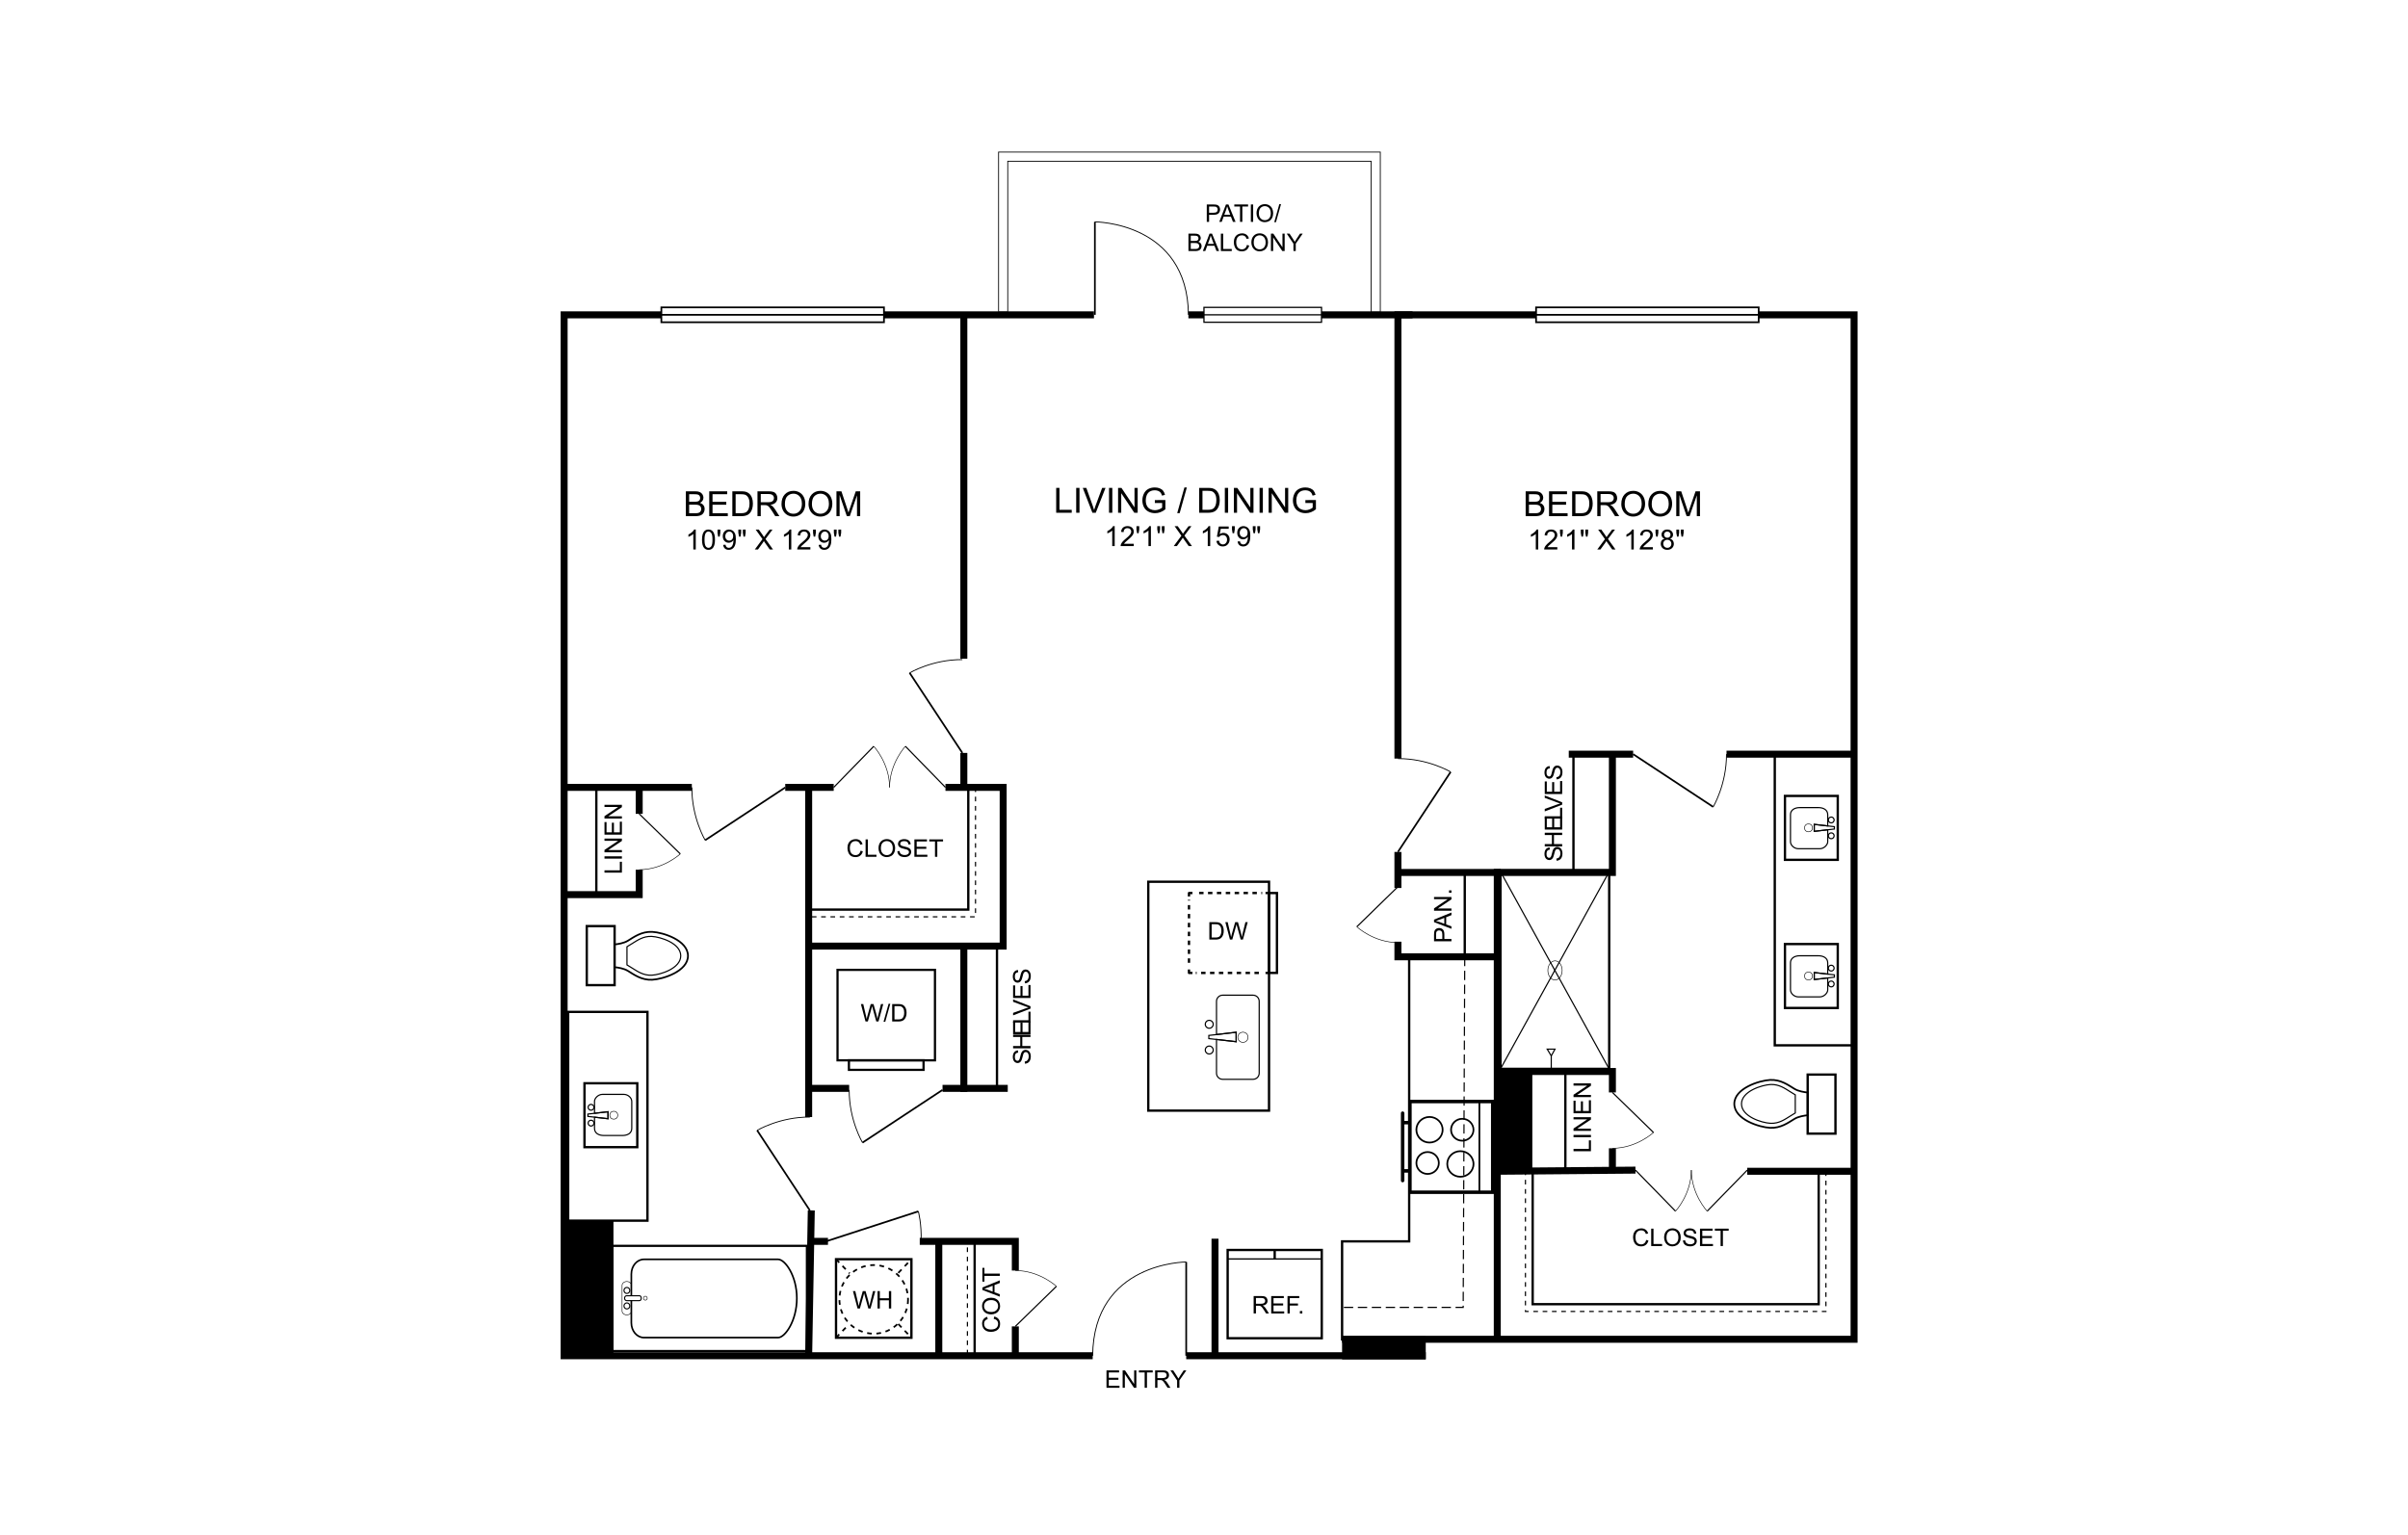 <?xml version="1.0" encoding="UTF-8"?><svg id="a" xmlns="http://www.w3.org/2000/svg" viewBox="0 0 1035 660"><defs><style>.b,.c,.d,.e,.f,.g,.h,.i,.j,.k,.l,.m,.n,.o,.p,.q,.r,.s,.t,.u,.v,.w,.x,.y,.z,.aa,.ab,.ac{stroke:#000;}.b,.c,.d,.e,.f,.g,.h,.i,.j,.k,.l,.m,.n,.o,.p,.q,.r,.s,.t,.u,.v,.w,.x,.y,.z,.ab,.ac{fill:none;}.b,.d,.e,.f,.w{stroke-miterlimit:3.86;}.b,.o,.t{stroke-width:.75px;}.c{stroke-miterlimit:3;}.c,.d,.j,.s,.u{stroke-width:.5px;}.e{stroke-width:.45px;}.f,.h{stroke-width:.25px;}.g{stroke-width:.24px;}.i{stroke-width:.47px;}.k{stroke-width:.37px;}.l{stroke-width:.38px;}.m{stroke-width:.95px;}.ad{isolation:isolate;}.n{stroke-width:.72px;}.p{stroke-width:.73px;}.q{stroke-width:.71px;}.r,.x{stroke-width:.74px;}.s{stroke-dasharray:4 2;}.t,.u{stroke-dasharray:2 2;}.ae,.aa{fill:#fff;}.v{stroke-width:.54px;}.v,.x{stroke-miterlimit:10;}.y,.ac{stroke-linejoin:round;}.z{stroke-width:3px;}.aa{stroke-width:.36px;}.ac{stroke-dasharray:1.91 1.91;}</style></defs><rect class="ae" width="1035" height="660"/><rect class="ab" x="493.548" y="379.073" width="51.903" height="98.401"/><line class="z" x1="510.795" y1="135.356" x2="607.135" y2="135.356"/><polyline class="z" points="469.657 582.848 242.47 582.848 242.47 135.356 470.21 135.356"/><line class="z" x1="612.824" y1="582.848" x2="509.854" y2="582.848"/><line class="z" x1="414.275" y1="283.181" x2="414.275" y2="135.356"/><line class="z" x1="414.275" y1="338.503" x2="414.275" y2="323.691"/><line class="z" x1="414.275" y1="469.44" x2="414.275" y2="406.742"/><polyline class="z" points="274.738 373.892 274.738 384.613 242.47 384.613"/><line class="z" x1="274.738" y1="338.503" x2="274.738" y2="349.882"/><line class="z" x1="347.575" y1="480.236" x2="347.575" y2="338.503"/><line class="z" x1="347.575" y1="582.788" x2="348.71" y2="520.373"/><line class="z" x1="403.51" y1="582.788" x2="403.51" y2="533.677"/><line class="z" x1="355.877" y1="533.677" x2="347.575" y2="533.677"/><line class="z" x1="364.985" y1="467.902" x2="347.575" y2="467.902"/><line class="z" x1="433.149" y1="467.902" x2="405.122" y2="467.902"/><line class="z" x1="643.553" y1="575.77" x2="643.553" y2="373.548"/><line class="z" x1="701.952" y1="324.229" x2="674.283" y2="324.229"/><polyline class="z" points="693.037 469.649 693.037 460.825 693.037 460.646 643.553 460.646"/><line class="z" x1="702.952" y1="503.052" x2="643.553" y2="503.545"/><line class="z" x1="693.037" y1="493.66" x2="693.037" y2="503.545"/><line class="z" x1="797.53" y1="324.229" x2="742.088" y2="324.229"/><polyline class="z" points="600.848 375.086 693.037 375.086 693.037 324.169"/><polyline class="z" points="600.848 326.125 600.848 135.356 796.918 135.356 796.918 575.77 576.853 575.77"/><line class="z" x1="600.848" y1="381.761" x2="600.848" y2="366.262"/><polyline class="z" points="642.329 411.341 600.848 411.341 600.848 404.846"/><line class="z" x1="297.359" y1="338.503" x2="242.47" y2="338.503"/><line class="z" x1="358.341" y1="338.503" x2="337.511" y2="338.503"/><polyline class="z" points="347.575 406.742 431.178 406.742 431.178 338.503 406.376 338.503"/><polyline class="z" points="436.404 546.22 436.404 533.677 395.327 533.677"/><line class="z" x1="436.404" y1="582.788" x2="436.404" y2="570.23"/><rect x="242.47" y="524.778" width="21.203" height="58.01"/><rect x="576.853" y="574.545" width="35.956" height="9.885"/><rect x="643.553" y="459.556" width="15.066" height="44.004"/><line class="z" x1="750.988" y1="503.545" x2="796.918" y2="503.545"/><g class="ad"><g class="ad"><path d="M538.837,564.676v-7.482h3.317c.666,0,1.174.067,1.521.201s.624.372.831.713c.208.34.312.716.312,1.127,0,.531-.172.978-.516,1.343-.343.363-.874.595-1.592.694.263.125.461.249.598.372.289.265.563.596.821.996l1.302,2.036h-1.245l-.99-1.557c-.29-.449-.528-.792-.715-1.03-.188-.239-.356-.405-.503-.502-.149-.095-.299-.16-.452-.198-.112-.023-.296-.035-.551-.035h-1.148v3.322h-.99ZM539.827,560.497h2.127c.454,0,.806-.048,1.062-.141s.449-.243.582-.449.2-.429.2-.671c0-.354-.128-.644-.386-.874-.257-.228-.662-.341-1.216-.341h-2.368v2.476Z"/><path d="M546.391,564.676v-7.482h5.41v.882h-4.42v2.292h4.138v.878h-4.138v2.546h4.593v.884h-5.583Z"/><path d="M553.393,564.676v-7.482h5.047v.882h-4.057v2.318h3.511v.882h-3.511v3.399h-.99Z"/><path d="M558.711,564.676v-1.047h1.046v1.047h-1.046Z"/></g></g><line class="z" x1="522.232" y1="582.28" x2="522.232" y2="532.527"/><polyline class="ab" points="576.853 576.322 576.853 533.677 605.686 533.677 605.686 411.341"/><polygon class="aa" points="593.278 134.027 593.278 65.371 429.207 65.371 429.207 134.012 433.149 134.012 433.149 69.313 589.336 69.313 589.336 134.027 593.278 134.027"/><line class="n" x1="470.598" y1="95.384" x2="470.598" y2="135.341"/><path class="l" d="M470.598,95.384s39.868,0,40.211,39.958"/><rect class="m" x="359.983" y="416.955" width="41.884" height="38.897"/><rect class="m" x="364.881" y="455.823" width="32.074" height="4.121"/><g class="ad"><g class="ad"><path d="M372.011,439.144l-1.985-7.482h1.016l1.138,4.904c.122.515.228,1.025.316,1.531.19-.799.303-1.26.337-1.382l1.424-5.053h1.194l1.072,3.787c.269.939.463,1.823.582,2.648.096-.472.22-1.015.373-1.627l1.174-4.808h.995l-2.052,7.482h-.954l-1.577-5.702c-.133-.475-.211-.768-.235-.878-.078.344-.152.637-.22.878l-1.587,5.702h-1.01Z"/><path d="M379.763,439.272l2.169-7.737h.735l-2.164,7.737h-.74Z"/><path d="M383.473,439.144v-7.482h2.577c.582,0,1.026.036,1.332.106.429.099.795.279,1.097.537.394.334.69.76.886,1.279.195.519.293,1.111.293,1.778,0,.569-.066,1.073-.199,1.511-.133.44-.303.803-.51,1.091s-.434.513-.682.678c-.246.165-.544.29-.892.375-.349.086-.75.128-1.202.128h-2.7ZM384.464,438.26h1.597c.494,0,.88-.045,1.161-.137.28-.092.504-.222.671-.388.235-.235.418-.55.548-.946.131-.397.197-.878.197-1.442,0-.783-.128-1.384-.385-1.804-.257-.42-.569-.701-.937-.844-.265-.102-.693-.155-1.281-.155h-1.572v5.716Z"/></g></g><rect class="ae" x="517.484" y="132.146" width="50.529" height="6.391"/><rect class="v" x="517.484" y="132.146" width="50.529" height="6.391"/><line class="v" x1="568.013" y1="135.341" x2="517.484" y2="135.341"/><rect class="ae" x="284.264" y="132.146" width="95.683" height="6.391"/><rect class="x" x="284.264" y="132.146" width="95.683" height="6.391"/><line class="x" x1="379.947" y1="135.341" x2="284.264" y2="135.341"/><rect class="ae" x="660.232" y="132.146" width="95.683" height="6.391"/><rect class="x" x="660.232" y="132.146" width="95.683" height="6.391"/><line class="x" x1="755.915" y1="135.341" x2="660.232" y2="135.341"/><line class="r" x1="337.511" y1="338.548" x2="303.093" y2="361.215"/><path class="k" d="M303.093,361.215s-5.794-9.706-5.719-22.666"/><line class="r" x1="348.083" y1="520.373" x2="325.431" y2="485.955"/><path class="k" d="M325.431,485.955s9.706-5.794,22.666-5.719"/><line class="r" x1="413.648" y1="323.691" x2="390.982" y2="289.288"/><path class="k" d="M390.982,289.288s9.706-5.794,22.666-5.719"/><line class="r" x1="600.848" y1="366.262" x2="623.515" y2="331.859"/><path class="k" d="M623.515,331.859s-9.706-5.794-22.666-5.719"/><line class="r" x1="701.952" y1="324.229" x2="736.355" y2="346.895"/><path class="k" d="M736.355,346.895s5.794-9.706,5.719-22.666"/><line class="r" x1="405.122" y1="468.56" x2="370.719" y2="491.226"/><path class="k" d="M370.719,491.226s-5.794-9.706-5.719-22.666"/><line class="p" x1="509.854" y1="542.547" x2="509.854" y2="582.848"/><path class="l" d="M509.854,542.547s-39.868,0-40.211,40.301"/><line class="o" x1="355.026" y1="533.677" x2="394.715" y2="520.776"/><path class="l" d="M394.715,520.776s1.478,5.361,1.18,12.901"/><line class="y" x1="545.436" y1="418.269" x2="543.943" y2="418.269"/><line class="ac" x1="541.091" y1="418.269" x2="513.975" y2="418.269"/><polyline class="y" points="512.542 418.269 511.048 418.269 511.048 416.776"/><line class="ac" x1="511.048" y1="413.924" x2="511.048" y2="386.853"/><polyline class="y" points="511.048 385.419 511.048 383.926 512.542 383.926"/><line class="ac" x1="515.394" y1="383.926" x2="542.51" y2="383.926"/><line class="y" x1="543.943" y1="383.926" x2="545.436" y2="383.926"/><rect class="w" x="545.436" y="383.926" width="3.419" height="34.343"/><g class="ad"><g class="ad"><path d="M519.799,403.935v-7.482h2.577c.582,0,1.027.036,1.333.106.429.099.795.279,1.097.537.395.334.69.76.887,1.279.195.519.293,1.111.293,1.778,0,.569-.067,1.073-.2,1.511-.133.44-.302.803-.51,1.091-.207.287-.434.513-.681.678s-.544.29-.892.375c-.35.086-.75.128-1.203.128h-2.699ZM520.789,403.051h1.597c.494,0,.881-.045,1.162-.137.28-.092.503-.222.671-.388.235-.235.417-.55.548-.946s.197-.878.197-1.442c0-.783-.128-1.384-.385-1.804-.258-.42-.57-.701-.938-.844-.265-.102-.693-.155-1.28-.155h-1.572v5.716Z"/><path d="M528.653,403.935l-1.985-7.482h1.015l1.139,4.904c.122.515.228,1.025.316,1.531.19-.799.302-1.26.337-1.382l1.423-5.053h1.194l1.072,3.787c.27.939.464,1.823.582,2.648.096-.472.22-1.015.373-1.627l1.174-4.808h.995l-2.052,7.482h-.954l-1.578-5.702c-.133-.475-.21-.768-.235-.878-.077.344-.152.637-.219.878l-1.588,5.702h-1.01Z"/></g></g><rect class="w" x="359.341" y="541.352" width="32.402" height="33.761"/><line class="t" x1="386.099" y1="569.215" x2="391.758" y2="575.098"/><line class="t" x1="359.341" y1="541.352" x2="365.194" y2="547.444"/><line class="t" x1="386.099" y1="547.235" x2="391.758" y2="541.352"/><line class="t" x1="359.341" y1="575.098" x2="364.582" y2="569.648"/><circle class="t" cx="375.542" cy="558.613" r="14.753"/><g class="ad"><g class="ad"><path d="M368.591,562.54l-1.985-7.482h1.016l1.138,4.904c.122.515.228,1.025.316,1.531.19-.799.303-1.26.337-1.382l1.424-5.053h1.194l1.072,3.787c.269.939.463,1.823.582,2.648.096-.472.22-1.015.373-1.627l1.174-4.808h.995l-2.052,7.482h-.954l-1.577-5.702c-.133-.475-.211-.768-.235-.878-.078.344-.152.637-.22.878l-1.587,5.702h-1.01Z"/><path d="M377.181,562.54v-7.482h.99v3.072h3.889v-3.072h.99v7.482h-.99v-3.526h-3.889v3.526h-.99Z"/></g></g><polyline class="ab" points="781.702 503.56 781.702 560.689 658.769 560.689 658.769 503.545"/><polyline class="u" points="784.808 503.56 784.808 563.809 655.663 563.809 655.663 503.545"/><polyline class="ab" points="416.187 338.503 416.187 391.048 347.575 391.048"/><polyline class="u" points="419.292 338.503 419.292 394.154 347.575 394.154"/><line class="ab" x1="418.919" y1="582.28" x2="418.919" y2="533.677"/><line class="u" x1="415.813" y1="582.28" x2="415.813" y2="533.677"/><path class="b" d="M269.87,417.388c2.553,1.553,5.868,4.061,10.452,3.822s15.38-3.584,15.38-10.288h0c0-6.719-10.781-10.079-15.38-10.303s-7.899,2.27-10.452,3.822c-1.747,1.075-4.285,1.448-5.704,1.583v9.78c1.419.134,3.957.508,5.704,1.583h0Z"/><polygon class="w" points="252.205 423.525 264.166 423.525 264.166 415.805 264.166 406.025 264.166 398.141 252.205 398.141 252.205 423.525"/><path class="d" d="M271.676,416.164c2.075,1.269,4.748,3.285,8.466,3.091s12.453-2.912,12.453-8.332h0c0-5.45-8.735-8.153-12.453-8.347-3.718-.194-6.406,1.837-8.466,3.091s-2.195,1.344-2.195,1.344v7.809s.119.075,2.195,1.344h0Z"/><rect class="w" x="251.22" y="465.707" width="22.696" height="27.474"/><path class="j" d="M255.535,473.547v5.077l5.794-.672v3.001l-5.794-.672v4.838c0,2.031,1.792,3.046,4.002,3.046h8.004c2.21,0,4.002-1.015,4.002-3.046v-11.587c0-1.598-1.628-3.046-3.405-3.046h-9.213c-1.807,0-3.405,1.672-3.405,3.046l.015.015Z"/><polyline class="d" points="255.535 478.624 252.683 478.952 252.683 479.952 255.535 480.281"/><polyline class="j" points="255.535 480.281 261.329 480.953 261.329 477.952 255.535 478.624"/><circle class="f" cx="263.807" cy="479.445" r="1.702"/><path class="d" d="M254.042,474.786c.687,0,1.254.567,1.254,1.254s-.567,1.254-1.254,1.254-1.254-.567-1.254-1.254.567-1.254,1.254-1.254Z"/><path class="d" d="M254.042,481.595c.687,0,1.254.567,1.254,1.254s-.567,1.254-1.254,1.254-1.254-.567-1.254-1.254.567-1.254,1.254-1.254Z"/><rect class="w" x="244.202" y="435.023" width="34.089" height="89.755"/><path class="b" d="M771.265,468.097c-2.553-1.553-5.868-4.061-10.452-3.822s-15.38,3.584-15.38,10.288h0c0,6.719,10.781,10.079,15.38,10.303s7.899-2.27,10.452-3.822c1.747-1.075,4.285-1.448,5.704-1.583v-9.78c-1.419-.134-3.957-.508-5.704-1.583h0Z"/><polygon class="w" points="788.914 461.975 776.969 461.975 776.969 469.679 776.969 479.475 776.969 487.359 788.914 487.359 788.914 461.975"/><path class="d" d="M769.443,469.336c-2.075-1.269-4.748-3.285-8.466-3.091-3.718.194-12.453,2.912-12.453,8.332h0c0,5.45,8.735,8.153,12.453,8.347s6.406-1.837,8.466-3.091,2.195-1.344,2.195-1.344v-7.809s-.119-.075-2.195-1.344h0Z"/><rect class="w" x="767.204" y="342.177" width="22.696" height="27.474"/><path class="j" d="M785.585,361.812v-5.077l-5.794.672v-3.001l5.794.672v-4.838c0-2.031-1.792-3.046-4.002-3.046h-8.003c-2.21,0-4.002,1.015-4.002,3.046v11.587c0,1.598,1.628,3.046,3.405,3.046h9.213c1.807,0,3.405-1.672,3.405-3.046l-.015-.015Z"/><polyline class="d" points="785.585 356.735 788.452 356.407 788.452 355.406 785.585 355.078"/><polyline class="j" points="785.585 355.078 779.791 354.406 779.791 357.407 785.585 356.735"/><circle class="f" cx="777.327" cy="355.914" r="1.702"/><path class="d" d="M787.093,360.573c-.687,0-1.254-.567-1.254-1.254s.567-1.254,1.254-1.254,1.254.567,1.254,1.254-.567,1.254-1.254,1.254Z"/><path class="d" d="M787.093,353.764c-.687,0-1.254-.567-1.254-1.254s.567-1.254,1.254-1.254,1.254.567,1.254,1.254-.567,1.254-1.254,1.254Z"/><rect class="w" x="767.204" y="405.861" width="22.696" height="27.474"/><path class="j" d="M785.585,425.511v-5.077l-5.794.672v-3.001l5.794.672v-4.838c0-2.031-1.792-3.046-4.002-3.046h-8.003c-2.21,0-4.002,1.015-4.002,3.046v11.587c0,1.598,1.628,3.046,3.405,3.046h9.213c1.807,0,3.405-1.672,3.405-3.046l-.015-.015Z"/><polyline class="d" points="785.585 420.434 788.452 420.091 788.452 419.105 785.585 418.777"/><polyline class="j" points="785.585 418.777 779.791 418.105 779.791 421.106 785.585 420.434"/><circle class="f" cx="777.327" cy="419.598" r="1.702"/><path class="d" d="M787.093,424.272c-.687,0-1.254-.567-1.254-1.254s.567-1.254,1.254-1.254,1.254.567,1.254,1.254-.567,1.254-1.254,1.254Z"/><path class="d" d="M787.093,417.463c-.687,0-1.254-.567-1.254-1.254s.567-1.254,1.254-1.254,1.254.567,1.254,1.254-.567,1.254-1.254,1.254Z"/><rect class="w" x="762.829" y="324.169" width="34.089" height="125.233"/><line class="ab" x1="256.312" y1="385.061" x2="256.312" y2="338.503"/><rect class="ab" x="644.927" y="374.22" width="46.737" height="85.29"/><line class="j" x1="644.972" y1="374.803" x2="691.649" y2="459.571"/><line class="j" x1="644.927" y1="459.541" x2="691.649" y2="374.773"/><ellipse class="h" cx="668.37" cy="417.194" rx="3.076" ry="4.121"/><polygon class="c" points="666.757 453.941 665.01 451.03 668.37 451.03 666.757 453.941"/><line class="c" x1="666.757" y1="453.941" x2="666.757" y2="459.675"/><line class="j" x1="274.738" y1="349.882" x2="292.402" y2="367.098"/><path class="h" d="M292.402,367.098s-7.242,6.794-17.664,6.794"/><line class="ab" x1="672.82" y1="503.545" x2="672.82" y2="460.646"/><line class="j" x1="693.037" y1="469.649" x2="710.702" y2="486.866"/><path class="h" d="M710.702,486.866s-7.242,6.794-17.664,6.794"/><line class="j" x1="358.341" y1="338.503" x2="375.557" y2="320.839"/><path class="h" d="M375.557,320.839s6.794,7.242,6.794,17.664"/><line class="j" x1="406.376" y1="338.503" x2="389.16" y2="320.839"/><path class="h" d="M389.16,320.839s-6.794,7.242-6.794,17.664"/><line class="j" x1="702.952" y1="503.052" x2="720.168" y2="520.701"/><path class="h" d="M720.168,520.701s6.794-7.242,6.794-17.664"/><line class="j" x1="750.988" y1="503.052" x2="733.771" y2="520.701"/><path class="h" d="M733.771,520.701s-6.794-7.242-6.794-17.664"/><line class="j" x1="436.404" y1="570.23" x2="454.069" y2="553.014"/><path class="h" d="M454.069,553.014s-7.242-6.794-17.664-6.794"/><rect class="w" x="527.668" y="537.38" width="40.45" height="37.942"/><line class="e" x1="527.742" y1="541.263" x2="568.103" y2="541.263"/><line class="d" x1="568.103" y1="541.263" x2="527.742" y2="541.263"/><polyline class="s" points="629.577 411.341 628.905 562.062 576.853 562.062"/><line class="ab" x1="629.577" y1="411.341" x2="629.577" y2="375.086"/><line class="ab" x1="428.52" y1="467.902" x2="428.52" y2="408.101"/><line class="ab" x1="676.299" y1="375.086" x2="676.299" y2="324.288"/><line class="j" x1="600.848" y1="381.208" x2="583.184" y2="398.425"/><path class="h" d="M583.184,398.425s7.242,6.794,17.664,6.794"/><rect class="m" x="263.21" y="535.603" width="83.618" height="45.228"/><path class="g" d="M271.438,557.09v-4.479c0-.926-.911-1.672-2.031-1.672s-2.031.761-2.031,1.672v10.99c0,.926.911,1.687,2.031,1.687s2.031-.747,2.031-1.687v-4.524"/><path class="q" d="M271.363,559.166v9.541c0,3.494,2.419,6.346,5.405,6.346h57.682c2.986,0,8.048-7.257,8.048-16.918,0-9.676-5.077-16.724-8.048-16.724h-57.682c-2.986,0-5.405,2.837-5.405,6.346v9.288"/><path class="i" d="M269.302,557.06c-.463,0-.851.478-.851,1.045,0,.582.388,1.045.851,1.045h5.57c.463,0,.732-.463.732-1.045s-.269-1.045-.732-1.045h-5.57Z"/><path class="i" d="M269.452,556.075c.687,0,1.254-.582,1.254-1.299s-.567-1.299-1.254-1.299-1.254.582-1.254,1.299.567,1.299,1.254,1.299Z"/><path class="i" d="M269.452,562.734c.687,0,1.254-.582,1.254-1.299s-.567-1.299-1.254-1.299-1.254.582-1.254,1.299.567,1.299,1.254,1.299Z"/><path class="g" d="M277.38,558.957c.448,0,.821-.373.821-.851,0-.463-.373-.851-.821-.851s-.821.373-.821.851c0,.463.373.851.821.851Z"/><line class="ab" x1="547.885" y1="537.156" x2="547.885" y2="541.158"/><path class="f" d="M534.237,443.743c1.21,0,2.195.986,2.195,2.195s-.986,2.195-2.195,2.195-2.195-.986-2.195-2.195.986-2.195,2.195-2.195Z"/><path class="d" d="M519.754,449.716c.941,0,1.702.761,1.702,1.702s-.761,1.702-1.702,1.702-1.702-.761-1.702-1.702.761-1.702,1.702-1.702Z"/><path class="d" d="M519.754,438.651c.941,0,1.702.761,1.702,1.702s-.761,1.702-1.702,1.702-1.702-.761-1.702-1.702.761-1.702,1.702-1.702Z"/><path class="d" d="M522.874,430.498v14.26l8.451-.986v4.061l-8.451-.971v14.499c0,1.463,1.18,2.643,2.643,2.643h13.065c1.463,0,2.643-1.18,2.643-2.643v-30.879c0-1.463-1.18-2.643-2.643-2.643h-13.065c-1.463,0-2.643,1.18-2.643,2.643v.015Z"/><polyline class="d" points="522.874 444.773 519.574 445.146 519.574 446.505 522.874 446.878"/><polyline class="d" points="522.874 446.878 531.326 447.849 531.326 443.788 522.874 444.773"/><g class="ad"><g class="ad"><path d="M518.694,95.383v-7.482h2.822c.497,0,.876.023,1.139.071.367.061.675.178.923.35.249.172.449.413.601.722.15.309.226.65.226,1.021,0,.636-.203,1.175-.607,1.616-.405.44-1.137.661-2.195.661h-1.919v3.042h-.99ZM519.684,91.458h1.934c.64,0,1.094-.118,1.363-.356.268-.239.403-.575.403-1.006,0-.314-.079-.58-.236-.803-.159-.223-.367-.37-.626-.442-.168-.044-.475-.067-.924-.067h-1.913v2.674Z"/><path d="M524.067,95.383l2.874-7.482h1.066l3.062,7.482h-1.127l-.874-2.266h-3.128l-.822,2.266h-1.051ZM526.227,92.311h2.536l-.78-2.072c-.239-.63-.416-1.146-.531-1.552-.096.48-.23.957-.404,1.429l-.821,2.195Z"/><path d="M532.988,95.383v-6.6h-2.464v-.882h5.93v.882h-2.476v6.6h-.99Z"/><path d="M537.639,95.383v-7.482h.99v7.482h-.99Z"/><path d="M540.072,91.739c0-1.242.334-2.213,1-2.916.668-.703,1.528-1.054,2.582-1.054.691,0,1.314.165,1.868.496.556.33.978.789,1.269,1.379.292.591.436,1.26.436,2.009,0,.758-.153,1.436-.459,2.036s-.739,1.053-1.301,1.361-1.168.462-1.817.462c-.704,0-1.334-.171-1.888-.51-.556-.341-.976-.805-1.261-1.394s-.429-1.212-.429-1.868ZM541.093,91.755c0,.901.243,1.611.728,2.13.486.519,1.094.777,1.824.777.745,0,1.359-.261,1.84-.784.481-.525.722-1.269.722-2.231,0-.61-.102-1.14-.308-1.595-.207-.454-.507-.806-.904-1.056-.397-.251-.841-.376-1.334-.376-.701,0-1.304.242-1.81.723-.504.481-.758,1.285-.758,2.412Z"/><path d="M547.697,95.512l2.17-7.737h.735l-2.164,7.737h-.741Z"/></g><g class="ad"><path d="M510.814,107.927v-7.482h2.807c.572,0,1.03.076,1.375.228s.615.384.812.699c.195.315.293.644.293.989,0,.319-.087.62-.261.903s-.434.51-.786.684c.454.133.8.359,1.044.679.243.319.364.697.364,1.132,0,.351-.073.677-.222.978-.147.3-.331.532-.548.696-.219.163-.491.287-.82.37s-.731.125-1.207.125h-2.852ZM511.804,103.589h1.617c.439,0,.754-.029.945-.086.251-.076.442-.2.569-.373.128-.173.191-.391.191-.653,0-.248-.06-.467-.178-.656-.12-.188-.29-.318-.51-.388-.222-.07-.601-.105-1.139-.105h-1.495v2.262ZM511.804,107.043h1.862c.321,0,.545-.012.674-.035.229-.041.418-.109.572-.204s.28-.233.378-.416c.099-.182.149-.392.149-.631,0-.279-.071-.521-.214-.726s-.341-.351-.595-.434-.618-.125-1.095-.125h-1.729v2.572Z"/><path d="M517.004,107.927l2.874-7.482h1.066l3.062,7.482h-1.127l-.874-2.266h-3.128l-.822,2.266h-1.051ZM519.163,104.854h2.536l-.78-2.072c-.239-.63-.416-1.146-.531-1.552-.096.48-.23.957-.404,1.429l-.821,2.195Z"/><path d="M524.757,107.927v-7.482h.99v6.598h3.685v.884h-4.675Z"/><path d="M535.948,105.303l.99.249c-.207.814-.58,1.433-1.12,1.861s-1.199.642-1.977.642c-.806,0-1.463-.165-1.968-.493-.504-.328-.889-.805-1.153-1.426-.263-.624-.395-1.292-.395-2.006,0-.779.149-1.458.446-2.038.299-.58.722-1.021,1.272-1.323.55-.3,1.155-.451,1.814-.451.75,0,1.378.19,1.888.572.51.381.866.916,1.067,1.607l-.976.23c-.173-.545-.424-.942-.755-1.19-.33-.248-.745-.373-1.245-.373-.575,0-1.056.139-1.442.414-.385.276-.656.646-.814,1.11-.156.465-.235.943-.235,1.436,0,.637.093,1.193.279,1.667.185.475.474.83.865,1.065.392.235.815.351,1.272.351.554,0,1.024-.159,1.409-.478.384-.321.644-.795.78-1.425Z"/><path d="M537.857,104.283c0-1.242.334-2.213,1-2.916.668-.703,1.528-1.054,2.582-1.054.691,0,1.314.165,1.868.496.556.33.978.789,1.269,1.379.292.591.436,1.26.436,2.009,0,.758-.153,1.436-.459,2.036s-.739,1.053-1.301,1.361-1.168.462-1.817.462c-.704,0-1.334-.171-1.888-.51-.556-.341-.976-.805-1.261-1.394s-.429-1.212-.429-1.868ZM538.878,104.299c0,.901.243,1.611.728,2.13.486.519,1.094.777,1.824.777.745,0,1.359-.261,1.84-.784.481-.525.722-1.269.722-2.231,0-.61-.102-1.14-.308-1.595-.207-.454-.507-.806-.904-1.056-.397-.251-.841-.376-1.334-.376-.701,0-1.304.242-1.81.723-.504.481-.758,1.285-.758,2.412Z"/><path d="M546.278,107.927v-7.482h1.016l3.93,5.875v-5.875h.949v7.482h-1.016l-3.93-5.879v5.879h-.949Z"/><path d="M555.945,107.927v-3.17l-2.883-4.312h1.204l1.474,2.256c.273.421.526.844.761,1.266.225-.391.496-.831.817-1.321l1.449-2.2h1.153l-2.986,4.312v3.17h-.99Z"/></g></g><g class="ad"><g class="ad"><path d="M440.526,457.294l-.082-.933c.373-.045.681-.149.92-.309.241-.162.434-.413.582-.752.149-.341.222-.723.222-1.149,0-.378-.055-.712-.168-1s-.267-.504-.462-.646-.408-.211-.64-.211c-.235,0-.44.067-.615.204s-.322.362-.442.674c-.077.201-.2.644-.364,1.333-.165.687-.321,1.168-.467,1.444-.187.357-.42.624-.697.799s-.588.263-.93.263c-.379,0-.732-.108-1.06-.321-.328-.216-.577-.528-.748-.939-.169-.413-.254-.869-.254-1.374,0-.554.089-1.044.267-1.467.179-.424.442-.75.789-.977.347-.229.741-.351,1.178-.367l.073.948c-.474.052-.831.225-1.073.519-.241.295-.362.729-.362,1.304,0,.598.109,1.035.33,1.31.219.274.484.411.793.411.268,0,.49-.098.663-.292.173-.19.351-.688.534-1.493s.341-1.356.477-1.657c.201-.434.455-.755.763-.964s.663-.311,1.065-.311c.398,0,.773.114,1.126.341.351.228.626.556.821.983.195.426.295.907.295,1.441,0,.678-.099,1.245-.297,1.703-.197.458-.493.817-.889,1.076-.397.261-.846.397-1.344.411Z"/><path d="M442.93,450.687h-7.482v-.99h3.072v-3.889h-3.072v-.99h7.482v.99h-3.526v3.889h3.526v.99Z"/></g><g class="ad"><path d="M442.93,444.649h-7.482v-5.41h.882v4.42h2.292v-4.14h.878v4.14h2.546v-4.593h.884v5.583Z"/></g><g class="ad"><path d="M442.93,439.603h-7.482v-.99h6.598v-3.685h.884v4.675Z"/></g><g class="ad"><path d="M442.93,433.616l-7.482,2.899v-1.073l5.435-1.944c.436-.156.844-.287,1.225-.392-.408-.117-.817-.251-1.225-.404l-5.435-2.021v-1.01l7.482,2.929v1.016Z"/></g><g class="ad"><path d="M442.93,429.045h-7.482v-5.41h.882v4.42h2.292v-4.138h.878v4.138h2.546v-4.593h.884v5.583Z"/><path d="M440.526,422.744l-.082-.933c.373-.045.681-.149.92-.309.241-.162.434-.413.582-.752.149-.341.222-.723.222-1.149,0-.378-.055-.712-.168-1s-.267-.504-.462-.646-.408-.211-.64-.211c-.235,0-.44.067-.615.204s-.322.362-.442.674c-.077.201-.2.644-.364,1.333-.165.687-.321,1.168-.467,1.444-.187.357-.42.624-.697.799s-.588.263-.93.263c-.379,0-.732-.108-1.06-.321-.328-.216-.577-.528-.748-.939-.169-.413-.254-.869-.254-1.374,0-.554.089-1.044.267-1.467.179-.424.442-.75.789-.977.347-.229.741-.351,1.178-.367l.073.948c-.474.052-.831.225-1.073.519-.241.295-.362.729-.362,1.304,0,.598.109,1.035.33,1.31.219.274.484.411.793.411.268,0,.49-.098.663-.292.173-.19.351-.688.534-1.493s.341-1.356.477-1.657c.201-.434.455-.755.763-.964s.663-.311,1.065-.311c.398,0,.773.114,1.126.341.351.228.626.556.821.983.195.426.295.907.295,1.441,0,.678-.099,1.245-.297,1.703-.197.458-.493.817-.889,1.076-.397.261-.846.397-1.344.411Z"/></g></g><g class="ad"><g class="ad"><path d="M669.043,370.033l-.082-.933c.373-.045.681-.149.92-.309.241-.162.434-.413.582-.752.149-.341.222-.723.222-1.149,0-.378-.055-.712-.168-1s-.267-.504-.462-.646-.408-.211-.64-.211c-.235,0-.44.067-.615.204s-.322.362-.442.674c-.077.201-.2.644-.364,1.333-.165.687-.321,1.168-.467,1.444-.187.357-.42.624-.697.799s-.588.263-.93.263c-.379,0-.732-.108-1.06-.321-.328-.216-.577-.528-.748-.939-.169-.413-.254-.869-.254-1.374,0-.554.089-1.044.267-1.467.179-.424.442-.75.789-.977.347-.229.741-.351,1.178-.367l.073.948c-.474.052-.831.225-1.073.519-.241.295-.362.729-.362,1.304,0,.598.109,1.035.33,1.31.219.274.484.411.793.411.268,0,.49-.098.663-.292.173-.19.351-.688.534-1.493s.341-1.356.477-1.657c.201-.434.455-.755.763-.964s.663-.311,1.065-.311c.398,0,.773.114,1.126.341.351.228.626.556.821.983.195.426.295.907.295,1.441,0,.678-.099,1.245-.297,1.703-.197.458-.493.817-.889,1.076-.397.261-.846.397-1.344.411Z"/></g><g class="ad"><path d="M671.446,363.872h-7.482v-.99h3.072v-3.889h-3.072v-.99h7.482v.99h-3.526v3.889h3.526v.99Z"/><path d="M671.446,356.647h-7.482v-5.41h.882v4.421h2.292v-4.14h.878v4.14h2.546v-4.593h.884v5.582Z"/></g><g class="ad"><path d="M671.446,351.923h-7.482v-.99h6.598v-3.685h.884v4.675Z"/></g><g class="ad"><path d="M671.446,345.935l-7.482,2.899v-1.07l5.435-1.945c.436-.157.844-.287,1.225-.393-.408-.116-.817-.25-1.225-.403l-5.435-2.021v-1.01l7.482,2.929v1.015Z"/></g><g class="ad"><path d="M671.446,341.365h-7.482v-5.41h.882v4.42h2.292v-4.139h.878v4.139h2.546v-4.593h.884v5.583Z"/><path d="M669.043,335.065l-.082-.934c.373-.044.681-.147.92-.308.241-.162.434-.413.582-.753.149-.341.222-.723.222-1.148,0-.378-.055-.711-.168-1s-.267-.504-.462-.646c-.195-.141-.408-.211-.64-.211-.235,0-.44.068-.615.204s-.322.361-.442.674c-.077.201-.2.644-.364,1.332s-.321,1.169-.467,1.444c-.187.357-.42.623-.697.799-.277.175-.588.263-.93.263-.379,0-.732-.107-1.06-.322s-.577-.527-.748-.939c-.169-.412-.254-.869-.254-1.373,0-.555.089-1.044.267-1.467.179-.424.442-.75.789-.978s.741-.351,1.178-.367l.073.949c-.474.051-.831.224-1.073.518-.241.294-.362.728-.362,1.304,0,.599.109,1.035.33,1.31.219.273.484.41.793.41.268,0,.49-.097.663-.291.173-.19.351-.688.534-1.493.182-.804.341-1.356.477-1.656.201-.435.455-.757.763-.965s.663-.311,1.065-.311c.398,0,.773.114,1.126.342.351.228.626.556.821.983.195.426.295.907.295,1.441,0,.677-.099,1.245-.297,1.702-.197.457-.493.817-.889,1.076-.397.261-.846.397-1.344.411Z"/></g></g><g class="ad"><g class="ad"><path d="M707.543,533.07l.99.249c-.207.814-.58,1.433-1.12,1.861s-1.199.642-1.977.642c-.806,0-1.463-.165-1.968-.493-.504-.328-.889-.805-1.153-1.426-.263-.624-.395-1.292-.395-2.006,0-.779.149-1.458.446-2.038.299-.58.722-1.021,1.272-1.323.55-.3,1.155-.451,1.814-.451.75,0,1.378.19,1.888.572.51.381.866.916,1.067,1.607l-.976.23c-.173-.545-.424-.942-.755-1.19-.33-.248-.745-.373-1.245-.373-.575,0-1.056.139-1.442.414-.385.276-.656.646-.814,1.11-.156.465-.235.943-.235,1.436,0,.637.093,1.193.279,1.667.185.475.474.83.865,1.065.392.235.815.351,1.272.351.554,0,1.024-.159,1.409-.478.384-.321.644-.795.78-1.425Z"/><path d="M709.713,535.693v-7.482h.99v6.598h3.685v.884h-4.675Z"/><path d="M715.266,532.049c0-1.242.333-2.213,1-2.916.666-.703,1.527-1.054,2.582-1.054.69,0,1.312.165,1.868.496.554.33.977.789,1.267,1.379.292.591.438,1.26.438,2.009,0,.758-.153,1.436-.459,2.036s-.741,1.053-1.302,1.361-1.167.462-1.817.462c-.704,0-1.333-.171-1.888-.51-.554-.341-.974-.805-1.26-1.394s-.429-1.212-.429-1.868ZM716.287,532.065c0,.901.242,1.611.726,2.13.486.519,1.094.777,1.826.777.745,0,1.358-.261,1.839-.784.483-.525.723-1.269.723-2.231,0-.61-.103-1.14-.309-1.595-.206-.454-.507-.806-.904-1.056-.395-.251-.84-.376-1.334-.376-.7,0-1.304.242-1.81.723-.504.481-.757,1.285-.757,2.412Z"/><path d="M723.36,533.29l.933-.082c.045.373.147.681.309.92.162.241.413.434.752.582.341.149.723.222,1.149.222.378,0,.71-.055,1-.168.289-.112.504-.267.646-.462.14-.195.211-.408.211-.64,0-.235-.069-.44-.204-.615-.137-.175-.362-.322-.674-.442-.201-.077-.644-.2-1.333-.364-.687-.165-1.168-.321-1.444-.467-.357-.187-.624-.42-.799-.697s-.263-.588-.263-.93c0-.379.106-.732.321-1.06s.528-.577.939-.748c.413-.169.869-.254,1.374-.254.554,0,1.044.089,1.467.267.424.179.75.442.977.789.229.347.351.741.367,1.178l-.949.073c-.051-.474-.223-.831-.518-1.073-.295-.241-.729-.362-1.304-.362-.599,0-1.035.109-1.31.33-.274.219-.411.484-.411.793,0,.268.098.49.292.663.19.173.688.351,1.493.534.803.182,1.356.341,1.655.477.436.201.757.455.965.763.207.308.311.663.311,1.065,0,.398-.114.773-.341,1.126-.229.351-.556.626-.983.821s-.907.295-1.442.295c-.677,0-1.244-.099-1.702-.297-.458-.197-.817-.493-1.076-.889-.261-.397-.398-.846-.411-1.344Z"/><path d="M730.689,535.693v-7.482h5.41v.882h-4.42v2.292h4.138v.878h-4.138v2.546h4.593v.884h-5.583Z"/><path d="M739.543,535.693v-6.6h-2.464v-.882h5.93v.882h-2.476v6.6h-.99Z"/></g></g><g class="ad"><g class="ad"><path d="M369.876,365.729l.99.249c-.208.814-.581,1.433-1.12,1.861-.539.427-1.199.642-1.978.642-.806,0-1.462-.165-1.968-.493-.504-.328-.889-.805-1.153-1.426-.263-.624-.395-1.292-.395-2.006,0-.779.149-1.458.446-2.038.298-.58.722-1.021,1.272-1.323.549-.3,1.154-.451,1.814-.451.749,0,1.378.19,1.888.572.51.381.866.916,1.067,1.607l-.975.23c-.173-.545-.425-.942-.755-1.19s-.745-.373-1.245-.373c-.575,0-1.056.139-1.442.414-.386.276-.657.646-.814,1.11-.157.465-.235.943-.235,1.436,0,.637.093,1.193.279,1.667.185.475.473.83.865,1.065s.815.351,1.271.351c.555,0,1.024-.159,1.409-.478.384-.321.644-.795.781-1.425Z"/><path d="M372.045,368.352v-7.482h.99v6.598h3.685v.884h-4.675Z"/><path d="M377.598,364.708c0-1.242.333-2.213,1-2.916s1.527-1.054,2.582-1.054c.691,0,1.313.165,1.868.496.555.33.978.789,1.268,1.379.292.591.437,1.26.437,2.009,0,.758-.153,1.436-.459,2.036s-.74,1.053-1.301,1.361-1.167.462-1.817.462c-.704,0-1.333-.171-1.888-.51-.555-.341-.975-.805-1.261-1.394s-.429-1.212-.429-1.868ZM378.618,364.724c0,.901.243,1.611.727,2.13.486.519,1.094.777,1.825.777.745,0,1.358-.261,1.839-.784.482-.525.723-1.269.723-2.231,0-.61-.103-1.14-.308-1.595-.206-.454-.507-.806-.904-1.056-.396-.251-.841-.376-1.334-.376-.701,0-1.304.242-1.81.723-.504.481-.757,1.285-.757,2.412Z"/><path d="M385.692,365.949l.934-.082c.044.373.147.681.308.92.162.241.413.434.753.582.341.149.723.222,1.148.222.378,0,.711-.055,1-.168s.504-.267.646-.462c.141-.195.211-.408.211-.64,0-.235-.068-.44-.204-.615s-.361-.322-.674-.442c-.201-.077-.644-.2-1.332-.364s-1.169-.321-1.444-.467c-.357-.187-.623-.42-.799-.697-.175-.277-.263-.588-.263-.93,0-.379.107-.732.322-1.06s.527-.577.939-.748c.412-.169.869-.254,1.373-.254.555,0,1.044.089,1.467.267.424.179.75.442.978.789s.351.741.367,1.178l-.949.073c-.051-.474-.224-.831-.518-1.073-.294-.241-.728-.362-1.304-.362-.599,0-1.035.109-1.31.33-.273.219-.41.484-.41.793,0,.268.097.49.291.663.19.173.688.351,1.493.534.804.182,1.356.341,1.656.477.435.201.757.455.965.763s.311.663.311,1.065c0,.398-.114.773-.342,1.126-.228.351-.556.626-.983.821-.426.195-.907.295-1.441.295-.677,0-1.245-.099-1.702-.297-.457-.197-.817-.493-1.076-.889-.261-.397-.397-.846-.411-1.344Z"/><path d="M393.021,368.352v-7.482h5.41v.882h-4.42v2.292h4.139v.878h-4.139v2.546h4.593v.884h-5.583Z"/><path d="M401.876,368.352v-6.6h-2.465v-.882h5.93v.882h-2.475v6.6h-.99Z"/></g></g><g class="ad"><g class="ad"><path d="M294.795,221.901v-10.688h4.01c.817,0,1.471.108,1.965.324.494.217.88.55,1.159,1.0.279.449.419.919.419,1.41,0,.456-.124.887-.372,1.29s-.622.729-1.123.977c.647.19,1.143.513,1.491.97s.521.996.521,1.619c0,.5-.106.967-.317,1.395-.211.432-.472.763-.784.996s-.701.41-1.17.529c-.469.118-1.044.178-1.724.178h-4.076ZM296.209,215.703h2.311c.627,0,1.077-.041,1.349-.124.359-.106.631-.284.813-.532s.273-.558.273-.933c0-.354-.085-.668-.255-.936-.17-.271-.413-.455-.729-.554-.316-.101-.858-.15-1.626-.15h-2.136v3.23ZM296.209,220.639h2.661c.457,0,.778-.018.962-.051.326-.058.598-.156.817-.292s.399-.334.539-.595c.141-.26.211-.56.211-.9,0-.398-.102-.745-.306-1.04-.204-.293-.487-.5-.849-.618-.362-.12-.884-.179-1.564-.179h-2.472v3.675Z"/><path d="M304.841,221.901v-10.688h7.728v1.261h-6.314v3.274h5.913v1.254h-5.913v3.638h6.562v1.261h-7.976Z"/><path d="M314.772,221.901v-10.688h3.682c.831,0,1.466.051,1.903.153.612.141,1.135.397,1.567.765.564.477.986,1.085,1.265,1.826.279.742.419,1.589.419,2.542,0,.812-.095,1.531-.284,2.158s-.432,1.146-.729,1.556c-.297.411-.621.735-.973.971-.352.235-.778.414-1.276.535s-1.07.182-1.717.182h-3.857ZM316.186,220.639h2.282c.705,0,1.258-.066,1.659-.197s.72-.316.959-.554c.335-.335.596-.786.784-1.353.187-.566.281-1.253.281-2.059,0-1.118-.184-1.977-.55-2.578-.367-.599-.813-1.002-1.338-1.206-.379-.146-.989-.219-1.83-.219h-2.246v8.166Z"/><path d="M325.577,221.901v-10.688h4.739c.953,0,1.677.096,2.173.289.496.191.892.531,1.188,1.016s.445,1.024.445,1.611c0,.758-.246,1.397-.736,1.917s-1.249.85-2.275.992c.374.179.658.357.853.532.413.379.804.853,1.174,1.422l1.859,2.909h-1.779l-1.414-2.224c-.413-.642-.753-1.133-1.021-1.473s-.507-.579-.718-.715-.426-.23-.645-.284c-.16-.034-.423-.051-.787-.051h-1.641v4.746h-1.414ZM326.991,215.929h3.04c.647,0,1.152-.067,1.516-.2.364-.134.642-.348.831-.642.19-.295.284-.614.284-.96,0-.506-.184-.922-.55-1.247s-.946-.488-1.739-.488h-3.383v3.536Z"/><path d="M335.908,216.695c0-1.775.476-3.163,1.429-4.168.953-1.003,2.182-1.505,3.689-1.505.987,0,1.876.236,2.668.707s1.396,1.129,1.812,1.973c.416.843.623,1.799.623,2.868,0,1.083-.219,2.053-.656,2.909s-1.057,1.503-1.859,1.942c-.802.44-1.667.661-2.596.661-1.006,0-1.905-.243-2.698-.729s-1.393-1.149-1.801-1.99-.612-1.731-.612-2.668ZM337.366,216.717c0,1.288.346,2.303,1.039,3.043.693.742,1.562,1.113,2.607,1.113,1.065,0,1.941-.375,2.628-1.123s1.032-1.811,1.032-3.186c0-.871-.147-1.63-.441-2.278-.294-.65-.724-1.152-1.29-1.511-.567-.356-1.202-.535-1.907-.535-1.001,0-1.863.344-2.585,1.031-.722.688-1.083,1.837-1.083,3.446Z"/><path d="M347.523,216.695c0-1.775.476-3.163,1.429-4.168.953-1.003,2.182-1.505,3.689-1.505.987,0,1.876.236,2.668.707s1.396,1.129,1.812,1.973c.416.843.623,1.799.623,2.868,0,1.083-.219,2.053-.656,2.909s-1.057,1.503-1.859,1.942c-.802.44-1.667.661-2.596.661-1.006,0-1.905-.243-2.698-.729s-1.393-1.149-1.801-1.99-.612-1.731-.612-2.668ZM348.981,216.717c0,1.288.346,2.303,1.039,3.043.693.742,1.562,1.113,2.607,1.113,1.065,0,1.941-.375,2.628-1.123s1.032-1.811,1.032-3.186c0-.871-.147-1.63-.441-2.278-.294-.65-.724-1.152-1.29-1.511-.567-.356-1.202-.535-1.907-.535-1.001,0-1.863.344-2.585,1.031-.722.688-1.083,1.837-1.083,3.446Z"/><path d="M359.524,221.901v-10.688h2.129l2.53,7.568c.233.704.403,1.232.51,1.582.122-.389.311-.96.569-1.713l2.559-7.437h1.903v10.688h-1.363v-8.946l-3.106,8.946h-1.276l-3.091-9.099v9.099h-1.363Z"/></g><g class="ad"><path d="M299.047,236.235h-1.05v-6.69c-.253.241-.584.483-.995.723s-.779.421-1.105.542v-1.015c.587-.276,1.1-.611,1.54-1.003s.75-.774.933-1.143h.677v8.586Z"/><path d="M301.736,232.018c0-1.01.104-1.824.312-2.441s.517-1.092.927-1.426.927-.502,1.549-.502c.459,0,.861.092,1.207.277s.632.451.857.799.403.771.531,1.272.193,1.174.193,2.021c0,1.003-.103,1.812-.309,2.429s-.514,1.092-.924,1.429-.928.504-1.554.504c-.825,0-1.472-.296-1.942-.887-.564-.712-.846-1.871-.846-3.476ZM302.815,232.018c0,1.404.164,2.337.493,2.803s.734.697,1.216.697.887-.233,1.216-.7.493-1.4.493-2.8c0-1.407-.164-2.343-.493-2.805s-.738-.694-1.228-.694c-.482,0-.867.204-1.155.612-.362.521-.542,1.483-.542,2.887Z"/><path d="M308.677,230.712l-.268-1.598v-1.429h1.196v1.429l-.28,1.598h-.647Z"/><path d="M310.818,234.258l1.009-.093c.085.474.249.818.49,1.032s.55.321.927.321c.323,0,.606-.074.849-.222s.443-.346.598-.592.286-.58.391-1.0.158-.847.158-1.283c0-.047-.002-.117-.006-.21-.21.334-.496.605-.86.814s-.757.312-1.181.312c-.708,0-1.306-.257-1.796-.77s-.735-1.19-.735-2.03c0-.868.256-1.565.767-2.094s1.152-.793,1.922-.793c.556,0,1.065.15,1.525.449s.811.726,1.05,1.28.359,1.356.359,2.406c0,1.092-.119,1.963-.356,2.61s-.59,1.14-1.059,1.479-1.018.507-1.648.507c-.669,0-1.215-.185-1.639-.557s-.679-.894-.764-1.566ZM315.117,230.484c0-.602-.16-1.081-.481-1.435s-.707-.531-1.158-.531c-.467,0-.873.191-1.219.572s-.519.875-.519,1.482c0,.544.164.987.493,1.327s.734.51,1.216.51c.486,0,.886-.171,1.199-.51s.469-.812.469-1.414Z"/><path d="M317.648,230.712l-.292-1.627v-1.4h1.196v1.4l-.263,1.627h-.642ZM319.579,230.712l-.286-1.627v-1.4h1.196v1.4l-.28,1.627h-.63Z"/><path d="M324.42,236.235l3.307-4.456-2.916-4.095h1.347l1.552,2.193c.323.455.552.805.688,1.05.19-.311.416-.636.677-.974l1.721-2.269h1.231l-3.004,4.03,3.237,4.52h-1.4l-2.152-3.05c-.12-.175-.245-.366-.373-.572-.19.311-.327.525-.408.642l-2.146,2.981h-1.359Z"/><path d="M340.104,236.235h-1.05v-6.69c-.253.241-.584.483-.995.723s-.779.421-1.105.542v-1.015c.587-.276,1.1-.611,1.54-1.003s.75-.774.933-1.143h.677v8.586Z"/><path d="M348.311,235.226v1.009h-5.652c-.008-.252.033-.496.122-.729.144-.385.374-.764.691-1.137s.775-.805,1.374-1.295c.93-.763,1.557-1.366,1.884-1.811s.49-.866.49-1.263c0-.416-.149-.767-.446-1.053s-.685-.429-1.164-.429c-.505,0-.91.152-1.213.455s-.457.723-.461,1.26l-1.079-.111c.074-.805.352-1.419.834-1.84s1.129-.633,1.942-.633c.82,0,1.47.228,1.948.682s.717,1.019.717,1.692c0,.343-.07.678-.21,1.009s-.373.678-.697,1.044-.864.868-1.619,1.505c-.63.529-1.035.888-1.213,1.076s-.327.378-.443.569h4.194Z"/><path d="M349.734,230.712l-.268-1.598v-1.429h1.196v1.429l-.28,1.598h-.647Z"/><path d="M351.875,234.258l1.009-.093c.085.474.249.818.49,1.032s.55.321.927.321c.323,0,.606-.074.849-.222s.443-.346.598-.592.286-.58.391-1.0.158-.847.158-1.283c0-.047-.002-.117-.006-.21-.21.334-.496.605-.86.814s-.757.312-1.181.312c-.708,0-1.306-.257-1.796-.77s-.735-1.19-.735-2.03c0-.868.256-1.565.767-2.094s1.152-.793,1.922-.793c.556,0,1.065.15,1.525.449s.811.726,1.05,1.28.359,1.356.359,2.406c0,1.092-.119,1.963-.356,2.61s-.59,1.14-1.059,1.479-1.018.507-1.648.507c-.669,0-1.215-.185-1.639-.557s-.679-.894-.764-1.566ZM356.173,230.484c0-.602-.16-1.081-.481-1.435s-.707-.531-1.158-.531c-.467,0-.873.191-1.219.572s-.519.875-.519,1.482c0,.544.164.987.493,1.327s.734.51,1.216.51c.486,0,.886-.171,1.199-.51s.469-.812.469-1.414Z"/><path d="M358.705,230.712l-.292-1.627v-1.4h1.196v1.4l-.263,1.627h-.642ZM360.635,230.712l-.286-1.627v-1.4h1.196v1.4l-.28,1.627h-.63Z"/></g></g><g class="ad"><g class="ad"><path d="M655.756,221.901v-10.688h4.01c.817,0,1.471.108,1.966.324.493.217.879.55,1.159,1.0.279.449.418.919.418,1.41,0,.456-.124.887-.372,1.29s-.621.729-1.123.977c.647.19,1.143.513,1.492.97.347.456.521.996.521,1.619,0,.5-.105.967-.316,1.395-.211.432-.472.763-.784.996-.311.233-.701.41-1.169.529-.469.118-1.044.178-1.725.178h-4.076ZM657.17,215.703h2.311c.627,0,1.078-.041,1.349-.124.36-.106.631-.284.814-.532s.273-.558.273-.933c0-.354-.085-.668-.255-.936-.169-.271-.413-.455-.729-.554-.315-.101-.857-.15-1.626-.15h-2.136v3.23ZM657.17,220.639h2.661c.458,0,.779-.018.962-.051.327-.058.598-.156.817-.292s.4-.334.539-.595c.141-.26.211-.56.211-.9,0-.398-.102-.745-.306-1.04-.204-.293-.487-.5-.849-.618-.363-.12-.884-.179-1.565-.179h-2.472v3.675Z"/><path d="M665.803,221.901v-10.688h7.728v1.261h-6.314v3.274h5.913v1.254h-5.913v3.638h6.562v1.261h-7.976Z"/><path d="M675.733,221.901v-10.688h3.682c.831,0,1.466.051,1.903.153.612.141,1.136.397,1.567.765.564.477.986,1.085,1.266,1.826.279.742.418,1.589.418,2.542,0,.812-.095,1.531-.284,2.158s-.432,1.146-.729,1.556c-.296.411-.621.735-.973.971-.353.235-.779.414-1.276.535-.499.121-1.07.182-1.718.182h-3.857ZM677.148,220.639h2.282c.706,0,1.258-.066,1.659-.197s.72-.316.958-.554c.335-.335.596-.786.784-1.353.187-.566.28-1.253.28-2.059,0-1.118-.184-1.977-.55-2.578-.367-.599-.814-1.002-1.339-1.206-.379-.146-.989-.219-1.83-.219h-2.246v8.166Z"/><path d="M686.538,221.901v-10.688h4.739c.954,0,1.677.096,2.173.289.496.191.892.531,1.188,1.016.297.486.445,1.024.445,1.611,0,.758-.245,1.397-.736,1.917-.49.521-1.248.85-2.275.992.375.179.659.357.853.532.414.379.805.853,1.174,1.422l1.859,2.909h-1.779l-1.414-2.224c-.413-.642-.752-1.133-1.021-1.473-.267-.34-.506-.579-.717-.715s-.427-.23-.646-.284c-.16-.034-.423-.051-.787-.051h-1.641v4.746h-1.414ZM687.953,215.929h3.04c.647,0,1.152-.067,1.516-.2.364-.134.642-.348.831-.642.19-.295.284-.614.284-.96,0-.506-.184-.922-.55-1.247-.367-.325-.946-.488-1.74-.488h-3.383v3.536Z"/><path d="M696.869,216.695c0-1.775.477-3.163,1.429-4.168.954-1.003,2.183-1.505,3.689-1.505.987,0,1.877.236,2.668.707.793.471,1.397,1.129,1.812,1.973.416.843.623,1.799.623,2.868,0,1.083-.219,2.053-.656,2.909s-1.057,1.503-1.859,1.942c-.802.44-1.667.661-2.596.661-1.006,0-1.904-.243-2.698-.729-.792-.486-1.393-1.149-1.801-1.99s-.612-1.731-.612-2.668ZM698.328,216.717c0,1.288.347,2.303,1.04,3.043.693.742,1.562,1.113,2.606,1.113,1.065,0,1.941-.375,2.629-1.123.687-.748,1.031-1.811,1.031-3.186,0-.871-.147-1.63-.44-2.278-.295-.65-.725-1.152-1.29-1.511-.567-.356-1.202-.535-1.907-.535-1,0-1.862.344-2.584,1.031-.722.688-1.083,1.837-1.083,3.446Z"/><path d="M708.484,216.695c0-1.775.477-3.163,1.429-4.168.954-1.003,2.183-1.505,3.689-1.505.987,0,1.877.236,2.668.707.793.471,1.397,1.129,1.812,1.973.416.843.623,1.799.623,2.868,0,1.083-.219,2.053-.656,2.909s-1.057,1.503-1.859,1.942c-.802.44-1.667.661-2.596.661-1.006,0-1.904-.243-2.698-.729-.792-.486-1.393-1.149-1.801-1.99s-.612-1.731-.612-2.668ZM709.942,216.717c0,1.288.347,2.303,1.04,3.043.693.742,1.562,1.113,2.606,1.113,1.065,0,1.941-.375,2.629-1.123.687-.748,1.031-1.811,1.031-3.186,0-.871-.147-1.63-.44-2.278-.295-.65-.725-1.152-1.29-1.511-.567-.356-1.202-.535-1.907-.535-1,0-1.862.344-2.584,1.031-.722.688-1.083,1.837-1.083,3.446Z"/><path d="M720.485,221.901v-10.688h2.129l2.53,7.568c.233.704.404,1.232.51,1.582.122-.389.312-.96.569-1.713l2.559-7.437h1.903v10.688h-1.363v-8.946l-3.106,8.946h-1.276l-3.091-9.099v9.099h-1.363Z"/></g><g class="ad"><path d="M661.159,236.235h-1.05v-6.69c-.252.241-.583.483-.995.723-.41.241-.779.421-1.105.542v-1.015c.588-.276,1.101-.611,1.54-1.003.44-.392.751-.774.933-1.143h.677v8.586Z"/><path d="M669.365,235.226v1.009h-5.652c-.007-.252.034-.496.122-.729.144-.385.375-.764.691-1.137.318-.373.776-.805,1.374-1.295.93-.763,1.557-1.366,1.884-1.811s.49-.866.49-1.263c0-.416-.149-.767-.446-1.053s-.685-.429-1.164-.429c-.504,0-.91.152-1.213.455s-.456.723-.461,1.26l-1.079-.111c.074-.805.353-1.419.834-1.84.483-.421,1.13-.633,1.942-.633.821,0,1.47.228,1.948.682s.717,1.019.717,1.692c0,.343-.07.678-.21,1.009s-.372.678-.697,1.044c-.324.366-.863.868-1.619,1.505-.63.529-1.034.888-1.213,1.076-.178.188-.327.378-.443.569h4.194Z"/><path d="M670.788,230.712l-.268-1.598v-1.429h1.196v1.429l-.28,1.598h-.647Z"/><path d="M676.726,236.235h-1.05v-6.69c-.252.241-.583.483-.995.723-.41.241-.779.421-1.105.542v-1.015c.588-.276,1.101-.611,1.54-1.003.44-.392.751-.774.933-1.143h.677v8.586Z"/><path d="M679.759,230.712l-.292-1.627v-1.4h1.196v1.4l-.263,1.627h-.642ZM681.69,230.712l-.286-1.627v-1.4h1.196v1.4l-.28,1.627h-.63Z"/><path d="M686.531,236.235l3.307-4.456-2.916-4.095h1.347l1.552,2.193c.324.455.553.805.688,1.05.191-.311.417-.636.677-.974l1.721-2.269h1.231l-3.004,4.03,3.237,4.52h-1.4l-2.152-3.05c-.12-.175-.245-.366-.373-.572-.19.311-.327.525-.408.642l-2.146,2.981h-1.359Z"/><path d="M702.215,236.235h-1.05v-6.69c-.252.241-.583.483-.995.723-.41.241-.779.421-1.105.542v-1.015c.588-.276,1.101-.611,1.54-1.003.44-.392.751-.774.933-1.143h.677v8.586Z"/><path d="M710.422,235.226v1.009h-5.652c-.007-.252.034-.496.122-.729.144-.385.375-.764.691-1.137.318-.373.776-.805,1.374-1.295.93-.763,1.557-1.366,1.884-1.811s.49-.866.49-1.263c0-.416-.149-.767-.446-1.053s-.685-.429-1.164-.429c-.504,0-.91.152-1.213.455s-.456.723-.461,1.26l-1.079-.111c.074-.805.353-1.419.834-1.84.483-.421,1.13-.633,1.942-.633.821,0,1.47.228,1.948.682s.717,1.019.717,1.692c0,.343-.07.678-.21,1.009s-.372.678-.697,1.044c-.324.366-.863.868-1.619,1.505-.63.529-1.034.888-1.213,1.076-.178.188-.327.378-.443.569h4.194Z"/><path d="M711.845,230.712l-.268-1.598v-1.429h1.196v1.429l-.28,1.598h-.647Z"/><path d="M715.444,231.598c-.434-.159-.758-.386-.968-.682s-.315-.649-.315-1.062c0-.623.225-1.145.671-1.569.448-.424,1.043-.636,1.785-.636.747,0,1.347.217,1.802.65s.682.961.682,1.584c0,.397-.103.742-.312,1.035-.207.293-.523.521-.948.679.525.171.924.448,1.199.828s.411.836.411,1.365c0,.731-.258,1.346-.776,1.843-.516.497-1.197.747-2.042.747-.843,0-1.524-.249-2.042-.75-.516-.5-.776-1.123-.776-1.869,0-.556.141-1.022.423-1.397.283-.375.684-.631,1.204-.767ZM714.895,233.768c0,.299.071.589.213.869.143.28.353.497.633.65s.582.23.904.23c.502,0,.916-.162,1.242-.484s.49-.734.49-1.231c0-.506-.168-.923-.504-1.254-.335-.331-.757-.496-1.263-.496-.493,0-.903.163-1.228.49-.324.327-.487.735-.487,1.225ZM715.234,229.819c0,.404.131.735.391.992.261.257.599.385,1.015.385.405,0,.736-.127.995-.382.26-.255.388-.567.388-.936,0-.385-.133-.709-.4-.971-.265-.263-.598-.394-.995-.394-.4,0-.732.128-.997.385-.264.257-.397.564-.397.922Z"/><path d="M720.816,230.712l-.292-1.627v-1.4h1.196v1.4l-.263,1.627h-.642ZM722.746,230.712l-.286-1.627v-1.4h1.196v1.4l-.28,1.627h-.63Z"/></g></g><g class="ad"><g class="ad"><path d="M453.968,220.437v-10.688h1.414v9.427h5.264v1.261h-6.678Z"/><path d="M462.571,220.437v-10.688h1.414v10.688h-1.414Z"/><path d="M469.534,220.437l-4.141-10.688h1.531l2.778,7.765c.224.623.41,1.206.561,1.75.166-.583.357-1.167.576-1.75l2.887-7.765h1.444l-4.185,10.688h-1.451Z"/><path d="M476.679,220.437v-10.688h1.414v10.688h-1.414Z"/><path d="M480.572,220.437v-10.688h1.451l5.614,8.392v-8.392h1.356v10.688h-1.451l-5.614-8.399v8.399h-1.356Z"/><path d="M496.372,216.245v-1.254l4.528-.007v3.966c-.696.554-1.413.971-2.151,1.251-.739.279-1.497.418-2.275.418-1.05,0-2.003-.225-2.862-.675-.858-.449-1.506-1.099-1.943-1.95s-.656-1.801-.656-2.851c0-1.04.217-2.011.652-2.913.435-.901,1.061-1.571,1.877-2.008s1.757-.656,2.822-.656c.773,0,1.471.125,2.095.375.626.251,1.114.599,1.47,1.047.354.448.624,1.031.809,1.75l-1.276.35c-.16-.544-.36-.973-.598-1.283-.239-.311-.579-.56-1.021-.747-.443-.188-.933-.281-1.473-.281-.647,0-1.205.098-1.677.296-.472.195-.852.455-1.141.776s-.514.674-.674,1.057c-.272.661-.408,1.378-.408,2.151,0,.952.164,1.75.492,2.391s.806,1.118,1.433,1.429,1.293.467,1.998.467c.612,0,1.21-.118,1.794-.353.583-.236,1.025-.488,1.327-.755v-1.99h-3.142Z"/><path d="M505.981,220.62l3.099-11.053h1.05l-3.091,11.053h-1.057Z"/><path d="M515.43,220.437v-10.688h3.682c.831,0,1.466.051,1.903.153.612.141,1.135.397,1.567.765.563.477.986,1.085,1.264,1.826.28.742.42,1.589.42,2.542,0,.812-.095,1.531-.284,2.158s-.433,1.146-.729,1.556c-.297.411-.621.735-.974.971-.351.235-.777.414-1.276.535-.497.121-1.07.182-1.716.182h-3.857ZM516.845,219.176h2.282c.704,0,1.257-.066,1.658-.197s.72-.316.96-.554c.335-.335.596-.786.783-1.353.188-.566.281-1.253.281-2.059,0-1.118-.184-1.977-.551-2.578-.366-.599-.812-1.002-1.337-1.206-.379-.146-.99-.219-1.83-.219h-2.246v8.166Z"/><path d="M526.454,220.437v-10.688h1.414v10.688h-1.414Z"/><path d="M530.348,220.437v-10.688h1.451l5.614,8.392v-8.392h1.356v10.688h-1.451l-5.614-8.399v8.399h-1.356Z"/><path d="M541.386,220.437v-10.688h1.414v10.688h-1.414Z"/><path d="M545.279,220.437v-10.688h1.451l5.614,8.392v-8.392h1.356v10.688h-1.451l-5.614-8.399v8.399h-1.356Z"/><path d="M561.079,216.245v-1.254l4.528-.007v3.966c-.696.554-1.413.971-2.151,1.251-.739.279-1.498.418-2.275.418-1.05,0-2.003-.225-2.862-.675-.857-.449-1.505-1.099-1.942-1.95s-.656-1.801-.656-2.851c0-1.04.217-2.011.652-2.913.436-.901,1.062-1.571,1.878-2.008s1.757-.656,2.822-.656c.773,0,1.471.125,2.095.375.626.251,1.114.599,1.47,1.047.354.448.624,1.031.809,1.75l-1.276.35c-.16-.544-.36-.973-.598-1.283-.239-.311-.579-.56-1.021-.747-.443-.188-.933-.281-1.473-.281-.647,0-1.206.098-1.677.296-.472.195-.852.455-1.142.776-.289.321-.513.674-.674,1.057-.273.661-.408,1.378-.408,2.151,0,.952.163,1.75.491,2.391s.806,1.118,1.433,1.429,1.292.467,1.998.467c.612,0,1.21-.118,1.794-.353.583-.236,1.025-.488,1.327-.755v-1.99h-3.142Z"/></g><g class="ad"><path d="M479.11,234.772h-1.05v-6.69c-.253.241-.584.483-.995.723s-.779.421-1.105.542v-1.015c.587-.276,1.1-.611,1.54-1.003s.75-.774.933-1.143h.677v8.586Z"/><path d="M487.317,233.763v1.009h-5.652c-.008-.252.033-.496.122-.729.144-.385.374-.764.691-1.137s.775-.805,1.374-1.295c.93-.763,1.557-1.366,1.884-1.811s.49-.866.49-1.263c0-.416-.149-.767-.446-1.053s-.685-.429-1.164-.429c-.505,0-.91.152-1.213.455s-.457.723-.461,1.26l-1.079-.111c.074-.805.352-1.419.834-1.84s1.129-.633,1.942-.633c.82,0,1.47.228,1.948.682s.717,1.019.717,1.692c0,.343-.07.678-.21,1.009s-.373.678-.697,1.044-.864.868-1.619,1.505c-.63.529-1.035.888-1.213,1.076s-.327.378-.443.569h4.194Z"/><path d="M488.74,229.248l-.268-1.598v-1.429h1.196v1.429l-.28,1.598h-.647Z"/><path d="M494.678,234.772h-1.05v-6.69c-.253.241-.584.483-.995.723s-.779.421-1.105.542v-1.015c.587-.276,1.1-.611,1.54-1.003s.75-.774.933-1.143h.677v8.586Z"/><path d="M497.711,229.248l-.292-1.627v-1.4h1.196v1.4l-.263,1.627h-.642ZM499.641,229.248l-.286-1.627v-1.4h1.196v1.4l-.28,1.627h-.63Z"/><path d="M504.482,234.772l3.307-4.456-2.916-4.095h1.347l1.552,2.193c.324.455.551.805.688,1.05.19-.311.417-.636.677-.974l1.721-2.269h1.231l-3.004,4.03,3.237,4.52h-1.4l-2.152-3.05c-.12-.175-.245-.366-.373-.572-.19.311-.327.525-.408.642l-2.146,2.981h-1.359Z"/><path d="M520.167,234.772h-1.05v-6.69c-.254.241-.583.483-.995.723s-.779.421-1.105.542v-1.015c.586-.276,1.099-.611,1.54-1.003s.75-.774.933-1.143h.677v8.586Z"/><path d="M522.856,232.532l1.102-.093c.082.537.271.941.569,1.21s.656.405,1.076.405c.504,0,.933-.191,1.283-.572s.525-.887.525-1.516c0-.599-.169-1.072-.504-1.417s-.776-.519-1.321-.519c-.338,0-.644.077-.916.23s-.487.353-.642.598l-.986-.128.828-4.392h4.252v1.003h-3.412l-.461,2.298c.513-.357,1.053-.537,1.616-.537.747,0,1.377.258,1.89.776s.77,1.183.77,1.995c0,.774-.225,1.442-.677,2.006-.548.693-1.298,1.038-2.246,1.038-.779,0-1.411-.217-1.904-.653s-.773-1.013-.843-1.732Z"/><path d="M529.797,229.248l-.268-1.598v-1.429h1.196v1.429l-.28,1.598h-.647Z"/><path d="M531.937,232.795l1.009-.093c.085.474.248.818.49,1.032s.551.321.927.321c.324,0,.607-.074.849-.222s.443-.346.598-.592.286-.58.391-1.0.158-.847.158-1.283c0-.047-.003-.117-.006-.21-.21.334-.496.605-.86.814s-.758.312-1.181.312c-.709,0-1.306-.257-1.796-.77s-.735-1.19-.735-2.03c0-.868.257-1.565.767-2.094s1.152-.793,1.922-.793c.557,0,1.065.15,1.525.449s.811.726,1.05,1.28.359,1.356.359,2.406c0,1.092-.12,1.963-.356,2.61s-.589,1.14-1.059,1.479-1.018.507-1.648.507c-.668,0-1.216-.185-1.639-.557s-.679-.894-.764-1.566ZM536.236,229.021c0-.602-.16-1.081-.481-1.435s-.706-.531-1.158-.531c-.467,0-.872.191-1.219.572s-.519.875-.519,1.482c0,.544.163.987.493,1.327s.735.51,1.216.51c.487,0,.887-.171,1.199-.51s.469-.812.469-1.414Z"/><path d="M538.767,229.248l-.292-1.627v-1.4h1.196v1.4l-.263,1.627h-.642ZM540.698,229.248l-.286-1.627v-1.4h1.196v1.4l-.28,1.627h-.63Z"/></g></g><g class="ad"><g class="ad"><path d="M427.107,566.967l.249-.99c.814.208,1.433.582,1.861,1.12.427.539.642,1.199.642,1.979,0,.805-.165,1.461-.493,1.967-.328.504-.805.889-1.426,1.153-.624.263-1.292.395-2.006.395-.779,0-1.458-.149-2.038-.446-.58-.299-1.021-.722-1.323-1.272-.3-.55-.451-1.153-.451-1.814,0-.748.19-1.378.572-1.888.381-.51.916-.866,1.607-1.067l.23.976c-.545.173-.942.424-1.19.755s-.373.745-.373,1.245c0,.576.139,1.056.414,1.442.276.385.646.656,1.11.814.465.158.943.235,1.436.235.637,0,1.193-.092,1.667-.279.475-.185.83-.472,1.065-.865s.351-.815.351-1.27c0-.556-.159-1.025-.478-1.409-.321-.385-.795-.644-1.425-.782Z"/><path d="M426.086,565.058c-1.242,0-2.213-.334-2.916-1s-1.054-1.527-1.054-2.582c0-.691.165-1.312.496-1.868.33-.556.789-.978,1.379-1.267.591-.292,1.26-.438,2.009-.438.758,0,1.436.153,2.036.459s1.053.739,1.361,1.302c.308.56.462,1.167.462,1.817,0,.703-.171,1.333-.51,1.887-.341.556-.805.976-1.394,1.261s-1.212.429-1.868.429ZM426.102,564.037c.901,0,1.611-.243,2.13-.728s.777-1.094.777-1.824c0-.745-.261-1.358-.784-1.839-.525-.483-1.269-.723-2.231-.723-.61,0-1.14.102-1.595.309-.454.206-.806.507-1.056.904-.251.395-.376.84-.376,1.333,0,.701.242,1.304.723,1.811.481.504,1.285.757,2.412.757Z"/><path d="M429.73,557.448l-7.482-2.873v-1.067l7.482-3.062v1.129l-2.266.872v3.129l2.266.822v1.05ZM426.658,555.29v-2.537l-2.072.782c-.63.239-1.146.414-1.552.531.48.096.957.23,1.429.403l2.195.822Z"/><path d="M429.73,548.527h-6.6v2.466h-.882v-5.93h.882v2.476h6.6v.989Z"/></g></g><g class="ad"><g class="ad"><path d="M267.301,375.157h-7.482v-.99h6.598v-3.685h.884v4.675Z"/><path d="M267.301,369.135h-7.482v-.99h7.482v.99Z"/><path d="M267.301,366.41h-7.482v-1.016l5.875-3.928h-5.875v-.951h7.482v1.016l-5.879,3.93h5.879v.949Z"/><path d="M267.301,358.831h-7.482v-5.41h.882v4.418h2.292v-4.138h.878v4.138h2.546v-4.593h.884v5.585Z"/><path d="M267.301,351.89h-7.482v-1.016l5.875-3.93h-5.875v-.949h7.482v1.016l-5.879,3.928h5.879v.951Z"/></g></g><g class="ad"><g class="ad"><path d="M683.81,494.925h-7.482v-.99h6.598v-3.685h.884v4.675Z"/><path d="M683.81,488.903h-7.482v-.99h7.482v.99Z"/><path d="M683.81,486.178h-7.482v-1.015l5.875-3.931h-5.875v-.948h7.482v1.015l-5.879,3.93h5.879v.949Z"/><path d="M683.81,478.598h-7.482v-5.41h.882v4.421h2.292v-4.14h.878v4.14h2.546v-4.593h.884v5.582Z"/><path d="M683.81,471.657h-7.482v-1.015l5.875-3.93h-5.875v-.949h7.482v1.015l-5.879,3.931h5.879v.948Z"/></g></g><g class="ad"><g class="ad"><path d="M623.858,404.681h-7.482v-2.822c0-.497.023-.878.071-1.139.061-.367.178-.675.35-.923.172-.249.413-.449.722-.601s.65-.228,1.021-.228c.636,0,1.175.204,1.616.608s.661,1.136.661,2.195v1.919h3.042v.99ZM619.933,403.691v-1.934c0-.64-.118-1.094-.356-1.363-.239-.27-.575-.404-1.006-.404-.314,0-.58.08-.803.238-.223.159-.37.366-.442.626-.044.166-.067.475-.067.924v1.913h2.674Z"/><path d="M623.858,399.308l-7.482-2.874v-1.066l7.482-3.062v1.127l-2.266.874v3.128l2.266.821v1.053ZM620.786,397.148v-2.536l-2.072.78c-.63.238-1.146.416-1.552.531.48.095.957.229,1.429.404l2.195.821Z"/><path d="M623.858,391.524h-7.482v-1.015l5.875-3.931h-5.875v-.948h7.482v1.015l-5.879,3.93h5.879v.949Z"/><path d="M623.858,383.822h-1.047v-1.046h1.047v1.046Z"/></g></g><g class="ad"><g class="ad"><path d="M475.591,596.629v-7.482h5.41v.882h-4.42v2.292h4.139v.878h-4.139v2.546h4.593v.884h-5.583Z"/><path d="M482.532,596.629v-7.482h1.016l3.93,5.875v-5.875h.949v7.482h-1.016l-3.93-5.879v5.879h-.949Z"/><path d="M491.994,596.629v-6.6h-2.465v-.882h5.93v.882h-2.475v6.6h-.99Z"/><path d="M496.49,596.629v-7.482h3.317c.668,0,1.174.067,1.521.201s.624.372.833.713c.207.34.311.716.311,1.127,0,.531-.172.978-.515,1.343-.344.363-.875.595-1.592.694.261.125.461.249.596.372.29.265.563.596.822.996l1.301,2.036h-1.245l-.99-1.557c-.289-.449-.526-.792-.715-1.03-.187-.239-.354-.405-.502-.502-.149-.095-.299-.16-.452-.198-.112-.023-.296-.035-.551-.035h-1.149v3.322h-.99ZM497.48,592.45h2.129c.452,0,.806-.048,1.062-.141s.449-.243.582-.449.198-.429.198-.671c0-.354-.128-.644-.385-.874-.257-.228-.662-.341-1.218-.341h-2.368v2.476Z"/><path d="M505.942,596.629v-3.17l-2.883-4.312h1.204l1.474,2.256c.273.421.526.844.761,1.266.225-.391.496-.831.817-1.321l1.449-2.2h1.153l-2.986,4.312v3.17h-.99Z"/></g></g><path d="M605.268,481.909h-1.643v-3.345c0-.418-.329-.747-.747-.747s-.747.329-.747.747v28.983c0,.418.329.747.747.747s.747-.329.747-.747v-3.405h1.643v9.168h37.076v-40.495h-37.076v9.108-.015ZM605.268,502.634h-1.643v-19.247h1.643v19.247ZM606.761,474.293h28.729v37.509h-28.729v-37.509ZM640.851,511.802h-4.614v-37.509h4.614v37.509Z"/><path d="M618.811,499.991c0-2.807-2.329-5.092-5.196-5.092s-5.196,2.285-5.196,5.092,2.329,5.077,5.196,5.077,5.196-2.285,5.196-5.077ZM609.165,499.991c0-2.389,2.001-4.345,4.45-4.345s4.45,1.941,4.45,4.345-2.001,4.33-4.45,4.33-4.45-1.941-4.45-4.33Z"/><path d="M633.713,500.409c0-3.24-2.703-5.883-6.018-5.883s-6.018,2.643-6.018,5.883,2.703,5.868,6.018,5.868,6.018-2.643,6.018-5.868ZM622.425,500.409c0-2.837,2.359-5.136,5.271-5.136s5.271,2.3,5.271,5.136-2.359,5.122-5.271,5.122-5.271-2.3-5.271-5.122Z"/><path d="M623.306,485.701c0,2.807,2.329,5.077,5.196,5.077s5.196-2.285,5.196-5.077-2.329-5.092-5.196-5.092-5.196,2.285-5.196,5.092ZM632.967,485.701c0,2.389-2.001,4.33-4.45,4.33-2.464,0-4.45-1.941-4.45-4.33s2.001-4.345,4.45-4.345,4.45,1.941,4.45,4.345Z"/><path d="M620.439,485.701c0-3.24-2.703-5.883-6.018-5.883s-6.018,2.643-6.018,5.883,2.703,5.868,6.018,5.868,6.018-2.643,6.018-5.868ZM609.165,485.701c0-2.837,2.359-5.136,5.271-5.136s5.271,2.3,5.271,5.136-2.359,5.122-5.271,5.122-5.271-2.3-5.271-5.122Z"/></svg>